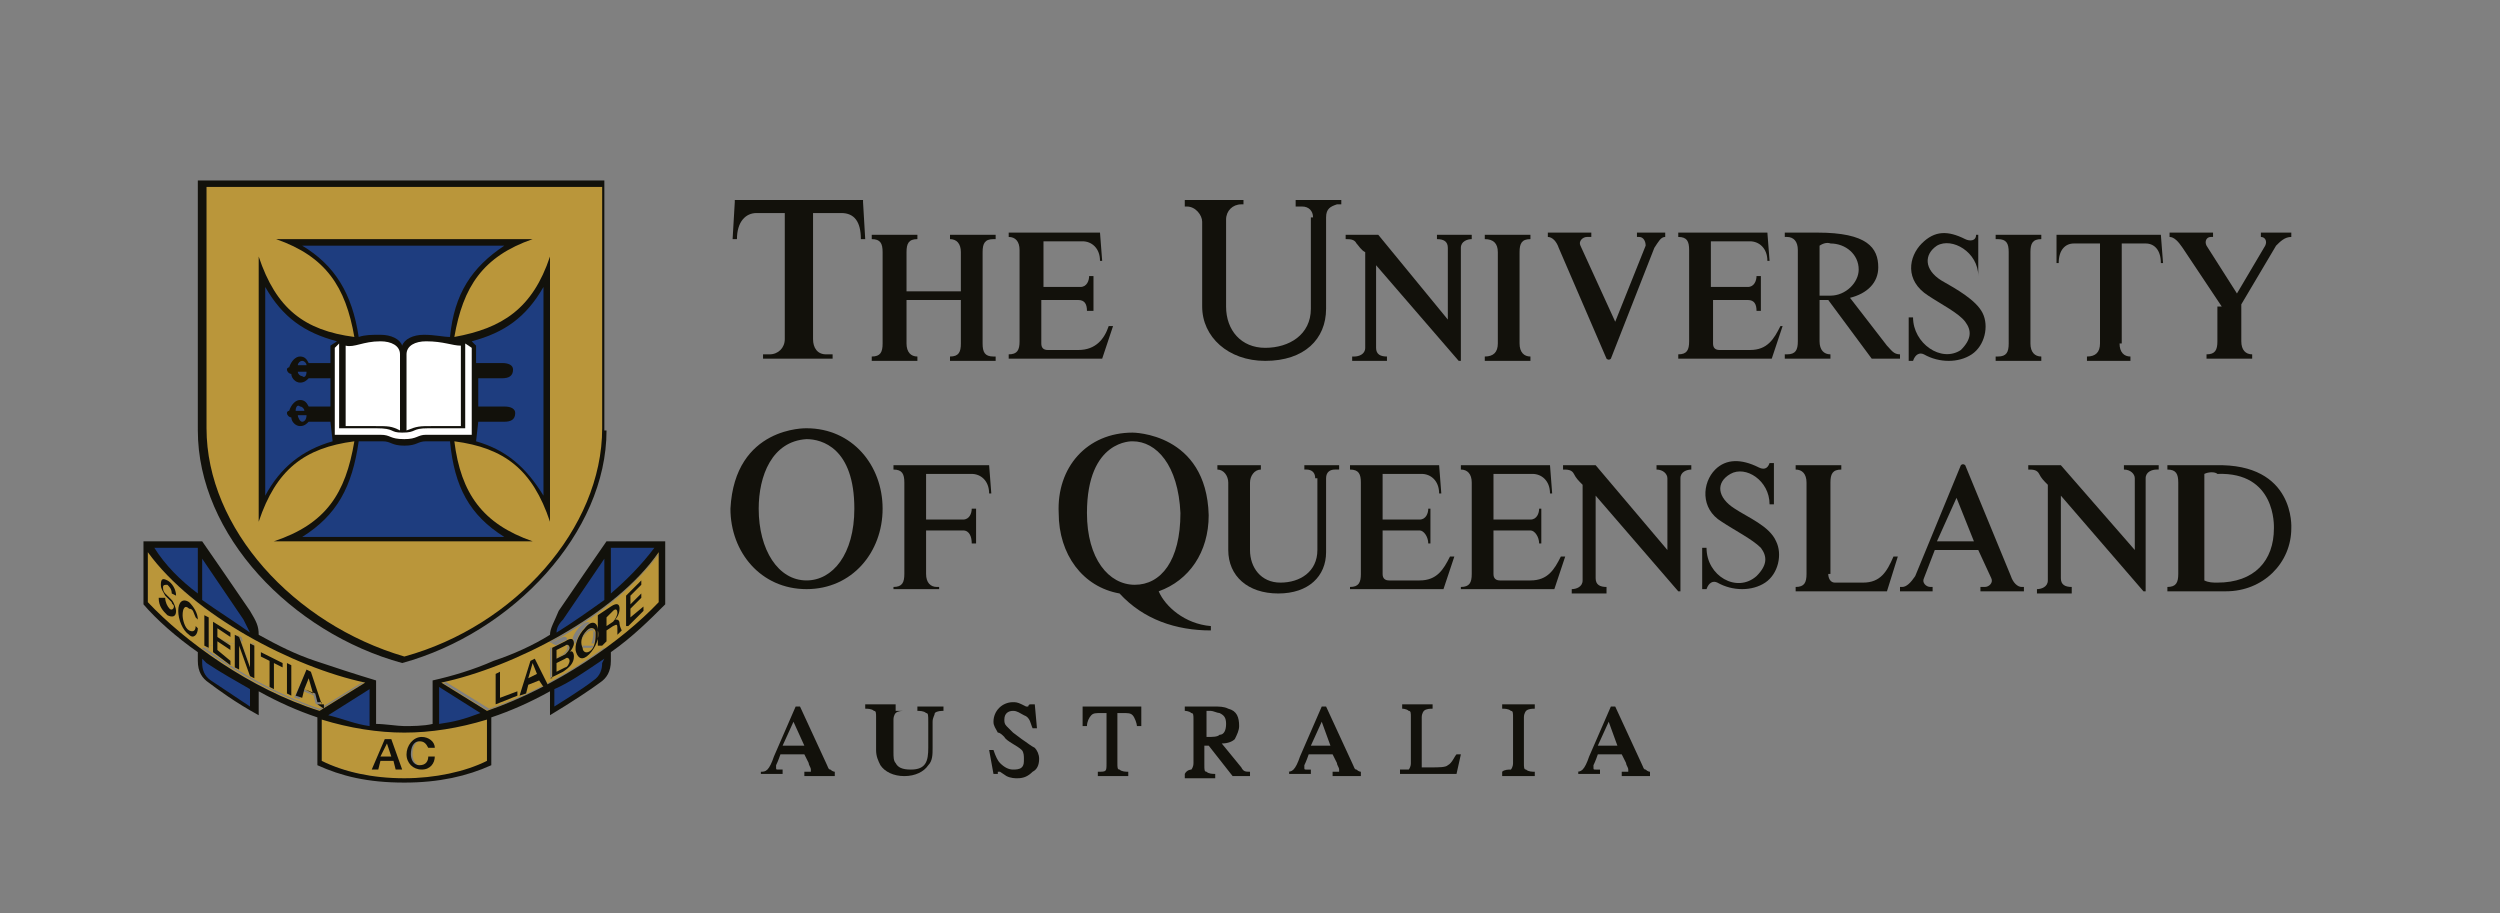 <svg xmlns="http://www.w3.org/2000/svg" xmlns:xlink="http://www.w3.org/1999/xlink" id="Layer_1" x="0px" y="0px" viewBox="0 0 115 42" style="enable-background:new 0 0 115 42;" xml:space="preserve"><rect x="0" y="0" width="115" height="42" fill="#808080" stroke="none"/><style type="text/css">			.st0{clip-path:url(#SVGID_00000018233077863571060610000014783211448237330858_);fill-rule:evenodd;clip-rule:evenodd;fill:#12110B;}	.st1{clip-path:url(#SVGID_00000018233077863571060610000014783211448237330858_);fill:#12110B;}			.st2{clip-path:url(#SVGID_00000018233077863571060610000014783211448237330858_);fill-rule:evenodd;clip-rule:evenodd;fill:#BA963A;}			.st3{clip-path:url(#SVGID_00000018233077863571060610000014783211448237330858_);fill:none;stroke:#BA963A;stroke-width:5.000000e-02;stroke-miterlimit:3.864;}	.st4{clip-path:url(#SVGID_00000018233077863571060610000014783211448237330858_);fill:#1E3D7F;}			.st5{clip-path:url(#SVGID_00000018233077863571060610000014783211448237330858_);fill:none;stroke:#1E3D7F;stroke-width:0.117;stroke-miterlimit:3.864;}			.st6{clip-path:url(#SVGID_00000018233077863571060610000014783211448237330858_);fill:none;stroke:#1E3D7F;stroke-width:7.900000e-02;stroke-miterlimit:3.864;}			.st7{clip-path:url(#SVGID_00000018233077863571060610000014783211448237330858_);fill-rule:evenodd;clip-rule:evenodd;fill:#1E3D7F;}			.st8{clip-path:url(#SVGID_00000018233077863571060610000014783211448237330858_);fill:none;stroke:#BA963A;stroke-width:7.900000e-02;stroke-miterlimit:3.864;}			.st9{clip-path:url(#SVGID_00000018233077863571060610000014783211448237330858_);fill-rule:evenodd;clip-rule:evenodd;fill:#FFFFFF;}	.st10{clip-path:url(#SVGID_00000018233077863571060610000014783211448237330858_);fill:#FFFFFF;}</style><g>	<defs>		<rect id="SVGID_1_" x="6.4" y="8" width="99" height="28.3"></rect>	</defs>	<clipPath id="SVGID_00000051373196274064632500000002256847630915454337_">		<use xlink:href="#SVGID_1_" style="overflow:visible;"></use>	</clipPath>			<path style="clip-path:url(#SVGID_00000051373196274064632500000002256847630915454337_);fill-rule:evenodd;clip-rule:evenodd;fill:#12110B;" d="  M35,35.5c0.1,0,0.2,0,0.3-0.1c0.1-0.1,0.2-0.3,0.3-0.6l1-2.3h0.2l1.2,2.6c0.1,0.2,0.1,0.3,0.2,0.3c0.1,0.1,0.2,0.1,0.2,0.1v0.2H37  v-0.2c0.1,0,0.2,0,0.3,0c0,0,0,0,0-0.1c0-0.1-0.1-0.2-0.1-0.3l-0.2-0.4h-1.1c-0.1,0.3-0.2,0.5-0.2,0.5c0,0.1,0,0.1,0,0.1  c0,0.1,0,0.1,0.1,0.1c0.1,0,0.2,0,0.2,0v0.2h-1V35.5z M36.5,33.2l-0.5,1.1H37L36.5,33.2z"></path>	<path style="clip-path:url(#SVGID_00000051373196274064632500000002256847630915454337_);fill:#12110B;" d="M41.6,32.7  c-0.1,0-0.3,0-0.4,0.1c0,0-0.1,0.1-0.1,0.3v1.5c0,0.2,0,0.4,0.1,0.5c0.1,0.2,0.3,0.3,0.7,0.3c0.7,0,0.8-0.4,0.8-1v-1.2  c0-0.3,0-0.4-0.1-0.4c-0.1-0.1-0.3-0.1-0.4-0.1v-0.2h1.2v0.2c-0.1,0-0.3,0-0.4,0.1c0,0.1-0.1,0.2-0.1,0.4v1.2c0,0.3,0,0.6-0.2,0.8  c-0.2,0.3-0.6,0.5-1.1,0.5c-0.5,0-0.9-0.2-1.1-0.5c-0.1-0.2-0.2-0.4-0.2-0.7V33c0-0.2,0-0.3-0.1-0.3c-0.1-0.1-0.3-0.1-0.4-0.1v-0.2  h1.4V32.7z"></path>	<path style="clip-path:url(#SVGID_00000051373196274064632500000002256847630915454337_);fill:#12110B;" d="M46,35.1  c0.2,0.2,0.4,0.3,0.6,0.3c0.1,0,0.3,0,0.4-0.1c0.1-0.1,0.1-0.2,0.1-0.4c0-0.1,0-0.3-0.1-0.4c-0.2-0.2-0.7-0.4-0.8-0.6  c-0.1-0.1-0.2-0.2-0.3-0.2c-0.1-0.2-0.2-0.3-0.2-0.5c0-0.5,0.4-0.9,0.9-0.9c0.1,0,0.2,0,0.4,0.1c0.2,0.1,0.2,0.1,0.2,0.1  c0.1,0,0.1,0,0.1,0c0,0,0-0.1,0.1-0.1h0.2l0.1,1.1h-0.2c-0.1-0.2-0.1-0.5-0.4-0.6c-0.2-0.1-0.3-0.2-0.5-0.2c-0.2,0-0.4,0.1-0.4,0.4  c0,0.1,0,0.2,0.1,0.3c0.1,0.1,0.2,0.2,0.3,0.3l0.4,0.3c0.3,0.2,0.4,0.3,0.6,0.4c0.1,0.1,0.2,0.3,0.2,0.5c0,0.3-0.1,0.5-0.3,0.6  c-0.2,0.2-0.4,0.3-0.7,0.3c-0.1,0-0.3,0-0.5-0.1C46,35.5,46,35.5,46,35.5c0,0-0.1,0-0.1,0c0,0,0,0.1,0,0.1h-0.2l-0.2-1.1h0.2  C45.8,34.8,45.9,35,46,35.1"></path>	<path style="clip-path:url(#SVGID_00000051373196274064632500000002256847630915454337_);fill:#12110B;" d="M52.5,32.5l0,0.9h-0.2  c0-0.1-0.1-0.4-0.2-0.5c-0.1-0.1-0.2-0.1-0.5-0.1h-0.2v2.3c0,0.2,0,0.3,0.1,0.3c0.1,0.1,0.3,0.1,0.4,0.1v0.2h-1.4v-0.2  c0.4,0,0.4,0,0.4-0.4v-2.3h-0.2c-0.3,0-0.4,0-0.5,0.1C50.1,33,50,33.2,50,33.4h-0.2l0-0.9H52.5z"></path>			<path style="clip-path:url(#SVGID_00000051373196274064632500000002256847630915454337_);fill-rule:evenodd;clip-rule:evenodd;fill:#12110B;" d="  M54.8,35.4c0,0,0.1-0.1,0.1-0.3v-2c0-0.2,0-0.3-0.1-0.3c-0.1-0.1-0.3-0.1-0.3-0.1v-0.2h1.3c0.3,0,0.5,0,0.7,0.1  c0.4,0.1,0.5,0.4,0.5,0.8c0,0.2-0.1,0.4-0.2,0.6c-0.1,0.1-0.3,0.2-0.6,0.2l0.9,1.1c0.1,0.2,0.2,0.2,0.4,0.2v0.2h-0.8l-1.1-1.4  l-0.2,0v0.9c0,0.2,0,0.3,0.1,0.3c0.1,0.1,0.3,0.1,0.4,0.1v0.2h-1.4v-0.2C54.6,35.4,54.8,35.4,54.8,35.4 M56.4,33.3  c0-0.3-0.1-0.4-0.3-0.5c-0.1,0-0.3-0.1-0.4-0.1c-0.1,0-0.2,0-0.2,0c0,0,0,0,0,0.1v1.1c0.3,0,0.5,0,0.6-0.1  C56.3,33.8,56.4,33.6,56.4,33.3"></path>			<path style="clip-path:url(#SVGID_00000051373196274064632500000002256847630915454337_);fill-rule:evenodd;clip-rule:evenodd;fill:#12110B;" d="  M59.2,35.5c0.1,0,0.2,0,0.3-0.1c0.1-0.1,0.2-0.3,0.3-0.6l1-2.3H61l1.2,2.6c0.1,0.2,0.1,0.3,0.2,0.3c0.1,0.1,0.2,0.1,0.2,0.1v0.2  h-1.3v-0.2c0.1,0,0.2,0,0.3,0c0,0,0,0,0-0.1c0-0.1-0.1-0.2-0.1-0.3l-0.2-0.4h-1.1c-0.1,0.3-0.2,0.5-0.2,0.5c0,0.1,0,0.1,0,0.1  c0,0.1,0,0.1,0.1,0.1c0.1,0,0.2,0,0.2,0v0.2h-1V35.5z M60.8,33.2l-0.5,1.1h0.9L60.8,33.2z"></path>	<path style="clip-path:url(#SVGID_00000051373196274064632500000002256847630915454337_);fill:#12110B;" d="M64.8,35.4  c0,0,0.1-0.1,0.1-0.3V33c0-0.2,0-0.3-0.1-0.3c-0.1-0.1-0.3-0.1-0.3-0.1v-0.2h1.4v0.2c-0.1,0-0.3,0-0.4,0.1c0,0-0.1,0.1-0.1,0.3v2.2  c0,0,0,0.1,0,0.1c0,0,0,0,0.1,0l0.1,0l0.2,0c0.4,0,0.7,0,0.8-0.1c0.2-0.1,0.3-0.4,0.4-0.5h0.2L67,35.6h-2.6v-0.2  C64.5,35.4,64.7,35.4,64.8,35.4"></path>	<path style="clip-path:url(#SVGID_00000051373196274064632500000002256847630915454337_);fill:#12110B;" d="M69.5,35.4  c0,0,0.1-0.1,0.1-0.3V33c0-0.2,0-0.3-0.1-0.3c-0.1-0.1-0.3-0.1-0.4-0.1v-0.2h1.5v0.2c-0.1,0-0.3,0-0.4,0.1c0,0-0.1,0.1-0.1,0.3v2.1  c0,0.2,0,0.3,0.1,0.3c0.1,0.1,0.3,0.1,0.4,0.1v0.2h-1.5v-0.2C69.2,35.4,69.4,35.4,69.5,35.4"></path>			<path style="clip-path:url(#SVGID_00000051373196274064632500000002256847630915454337_);fill-rule:evenodd;clip-rule:evenodd;fill:#12110B;" d="  M72.5,35.5c0.1,0,0.2,0,0.3-0.1c0.1-0.1,0.2-0.3,0.3-0.6l1-2.3h0.2l1.2,2.6c0.1,0.2,0.1,0.3,0.2,0.3c0.1,0.1,0.2,0.1,0.2,0.1v0.2  h-1.3v-0.2c0.1,0,0.2,0,0.3,0c0,0,0,0,0-0.1c0-0.1-0.1-0.2-0.1-0.3l-0.2-0.4h-1.1c-0.1,0.3-0.2,0.5-0.2,0.5c0,0.1,0,0.1,0,0.1  c0,0.1,0,0.1,0.1,0.1c0.1,0,0.2,0,0.2,0v0.2h-1V35.5z M74,33.2l-0.5,1.1h0.9L74,33.2z"></path>			<path style="clip-path:url(#SVGID_00000051373196274064632500000002256847630915454337_);fill-rule:evenodd;clip-rule:evenodd;fill:#12110B;" d="  M86.4,12.3c0,0.7-0.5,1.2-1.3,1.4l1.7,2.2c0.2,0.2,0.3,0.4,0.6,0.4h0v0.2h-1.3l-2-2.7h-0.4v1.9c0,0.4,0.2,0.6,0.5,0.6h0v0.2h-2.1  v-0.2h0.1c0.4,0,0.5-0.2,0.5-0.6v-4.2c0-0.4-0.2-0.6-0.5-0.6h-0.1v-0.2h1.5C85.9,10.7,86.4,11.4,86.4,12.3 M83.7,11.3v2.3h0.5  c0.7,0,1.3-0.6,1.3-1.2c0-0.7-0.6-1.2-1.3-1.2C84.2,11.2,84,11.1,83.7,11.3"></path>	<path style="clip-path:url(#SVGID_00000051373196274064632500000002256847630915454337_);fill:#12110B;" d="M38.3,16.5v-0.2h-0.3  c-0.4,0-0.6-0.3-0.6-0.7V9.8h1.3c0.6,0,0.9,0.4,0.9,1.2h0.2l-0.1-1.7c0,0,0-0.1,0-0.1h-5.9c0,0,0,0,0,0.1l-0.1,1.7h0.2  c0-0.8,0.4-1.2,0.9-1.2h1.3v5.8c0,0.4-0.3,0.7-0.7,0.7h-0.3v0.2H38.3z"></path>	<path style="clip-path:url(#SVGID_00000051373196274064632500000002256847630915454337_);fill:#12110B;" d="M60.4,10  c0-0.3-0.2-0.5-0.5-0.5h-0.3V9.2h2.1v0.2h-0.2C61.2,9.5,61,9.6,61,10v4.2c0,1.4-1,2.4-2.8,2.4c-1.7,0-2.9-1.1-2.9-2.5v-3.9  c0-0.3-0.3-0.7-0.7-0.7h-0.1V9.2h2.7v0.2h-0.1c-0.4,0-0.7,0.3-0.7,0.7v4c0,1.1,0.7,1.9,1.8,1.9c1.1,0,2.1-0.6,2.1-1.8V10z"></path>	<path style="clip-path:url(#SVGID_00000051373196274064632500000002256847630915454337_);fill:#12110B;" d="M44.2,13.8h-2.5v2  c0,0.4,0.2,0.6,0.5,0.6h0v0.2h-2.1v-0.2h0c0.4,0,0.5-0.2,0.5-0.6v-4.2c0-0.4-0.1-0.6-0.5-0.6h0v-0.2h2.1v0.2h0  c-0.4,0-0.5,0.2-0.5,0.6v1.8h2.5v-1.8c0-0.4-0.2-0.6-0.5-0.6h0v-0.2h2.1v0.2h-0.1c-0.4,0-0.5,0.2-0.5,0.6v4.2  c0,0.4,0.1,0.6,0.5,0.6h0.1v0.2h-2.1v-0.2h0c0.4,0,0.5-0.2,0.5-0.6V13.8z"></path>	<path style="clip-path:url(#SVGID_00000051373196274064632500000002256847630915454337_);fill:#12110B;" d="M47.9,13.7v2.1  c0,0.2,0.1,0.3,0.3,0.3h1.4c0.8,0,1.2-0.5,1.4-1.1h0.2l-0.5,1.5h-4.3v-0.2h0c0.4,0,0.5-0.2,0.5-0.6v-4.2c0-0.4-0.2-0.6-0.5-0.6h0  v-0.2h4.2l0.1,1.3h-0.1c0-0.6-0.4-0.9-0.8-0.9h-1.8v2.1h1.7c0.3,0,0.4-0.3,0.4-0.5v0h0.2v1.6H50v0c0-0.3-0.1-0.5-0.4-0.5H47.9z"></path>	<path style="clip-path:url(#SVGID_00000051373196274064632500000002256847630915454337_);fill:#12110B;" d="M69.9,15.8  c0,0.4,0.2,0.6,0.5,0.6h0v0.2h-2.1v-0.2h0c0.4,0,0.6-0.2,0.6-0.6v-4.2c0-0.4-0.2-0.6-0.6-0.6h0v-0.2h2.1v0.2h0  c-0.4,0-0.5,0.2-0.5,0.6V15.8z"></path>	<path style="clip-path:url(#SVGID_00000051373196274064632500000002256847630915454337_);fill:#12110B;" d="M74.1,16.5l2-5.1  c0.2-0.3,0.3-0.5,0.5-0.5v-0.2h-1.3v0.2h0.1c0.2,0,0.3,0.2,0.3,0.4l-1.4,3.5l-1.6-3.5c-0.1-0.2,0.1-0.4,0.3-0.4h0.2v-0.2h-2v0.2  c0.2,0,0.4,0.2,0.5,0.5l2.2,5.1C73.9,16.5,74,16.6,74.1,16.5"></path>	<path style="clip-path:url(#SVGID_00000051373196274064632500000002256847630915454337_);fill:#12110B;" d="M78.8,13.7v2.1  c0,0.2,0.1,0.3,0.3,0.3h1.4c0.8,0,1.1-0.5,1.4-1.1H82l-0.5,1.5h-4.3v-0.2h0c0.4,0,0.5-0.2,0.5-0.6v-4.2c0-0.4-0.1-0.6-0.5-0.6h0  v-0.2h4.1l0.1,1.3h-0.1c0-0.6-0.4-0.9-0.8-0.9h-1.8v2.1h1.7c0.3,0,0.4-0.3,0.4-0.5v0H81v1.6h-0.2v0c0-0.3-0.1-0.5-0.4-0.5H78.8z"></path>	<path style="clip-path:url(#SVGID_00000051373196274064632500000002256847630915454337_);fill:#12110B;" d="M88,14.6h-0.2v2H88  c0.1-0.3,0.3-0.4,0.5-0.3c0.7,0.4,1.6,0.4,2.2,0c0.6-0.4,0.8-1.3,0.5-1.9c-0.3-0.6-1.2-1.1-1.9-1.5c-0.8-0.5-0.8-1.2-0.2-1.6  c0.7-0.4,1.9,0.3,1.9,1.4H91v-1.9h-0.1c0,0.3-0.3,0.3-0.5,0.2c-0.8-0.4-1.4-0.4-2,0.2c-0.6,0.6-0.8,1.7,0.3,2.4  c0.6,0.4,1.4,0.8,1.7,1.2c0.3,0.4,0.3,0.8-0.2,1.3C89.3,16.7,88,15.8,88,14.6"></path>	<path style="clip-path:url(#SVGID_00000051373196274064632500000002256847630915454337_);fill:#12110B;" d="M63.4,10.8h-1.5v0.2  c0.2,0,0.4,0,0.5,0.2c0.1,0.1,0.2,0.3,0.4,0.4v4.4c0,0.3-0.3,0.4-0.5,0.4h-0.1v0.2h1.6v-0.2h0c-0.3,0-0.5-0.1-0.5-0.4v-3.8l3.8,4.4  h0.1v-5.2c0-0.3,0.3-0.4,0.5-0.4h0v-0.2h-1.6v0.2h0c0.3,0,0.5,0.1,0.5,0.4v3.3L63.4,10.8z"></path>	<path style="clip-path:url(#SVGID_00000051373196274064632500000002256847630915454337_);fill:#12110B;" d="M93.4,15.8  c0,0.4,0.2,0.6,0.5,0.6h0v0.2h-2.1v-0.2h0.1c0.4,0,0.5-0.2,0.5-0.6v-4.2c0-0.4-0.1-0.6-0.5-0.6h-0.1v-0.2h2.1v0.2h0  c-0.4,0-0.5,0.2-0.5,0.6V15.8z"></path>	<path style="clip-path:url(#SVGID_00000051373196274064632500000002256847630915454337_);fill:#12110B;" d="M102.2,14.1l-1.8-2.7  c-0.2-0.3-0.4-0.5-0.6-0.5v-0.2h2v0.2h-0.1c-0.2,0-0.3,0.2-0.2,0.4l1.4,2.2l1.3-2.2c0.1-0.2,0-0.4-0.2-0.4H104v-0.2h1.4v0.2  c-0.3,0-0.5,0.2-0.7,0.4l-1.6,2.7v1.7c0,0.4,0.2,0.6,0.5,0.6h0v0.2h-2.1v-0.2h0c0.4,0,0.5-0.2,0.5-0.6V14.1z"></path>	<path style="clip-path:url(#SVGID_00000051373196274064632500000002256847630915454337_);fill:#12110B;" d="M97.5,15.8  c0,0.4,0.2,0.6,0.5,0.6h0v0.2H96v-0.2h0c0.4,0,0.6-0.2,0.6-0.6v-4.6h-1.2c-0.4,0-0.7,0.3-0.7,0.9h-0.1l0-1.3c0,0,0,0,0,0h4.8  c0,0,0,0,0,0l0.1,1.3h-0.1c0-0.6-0.3-0.9-0.7-0.9h-1.1V15.8z"></path>	<path style="clip-path:url(#SVGID_00000051373196274064632500000002256847630915454337_);fill:#12110B;" d="M42.6,26.4  c0,0.4,0.2,0.6,0.5,0.6h0.1v0.1h-2.1V27h0c0.4,0,0.5-0.2,0.5-0.6v-4.2c0-0.4-0.1-0.6-0.5-0.6h0v-0.2h4.4l0.1,1.3h-0.1  c0-0.6-0.4-0.9-0.8-0.9h-2.1v2.1h1.7c0.3,0,0.4-0.3,0.4-0.5v0h0.2v1.6h-0.2v0c0-0.3-0.1-0.6-0.4-0.6h-1.7V26.4z"></path>	<path style="clip-path:url(#SVGID_00000051373196274064632500000002256847630915454337_);fill:#12110B;" d="M63.6,24.3v2.1  c0,0.2,0.1,0.3,0.3,0.3h1.4c0.8,0,1.1-0.5,1.4-1.1h0.2l-0.5,1.5h-4.3V27h0c0.4,0,0.5-0.2,0.5-0.6v-4.2c0-0.4-0.1-0.6-0.5-0.6h0  v-0.2h4.1l0.1,1.3h-0.1c0-0.6-0.4-0.9-0.8-0.9h-1.8v2.1h1.7c0.3,0,0.4-0.3,0.4-0.5v0h0.1v1.6h-0.1v0c0-0.3-0.2-0.6-0.4-0.6H63.6z"></path>	<path style="clip-path:url(#SVGID_00000051373196274064632500000002256847630915454337_);fill:#12110B;" d="M60.5,22  c0-0.3-0.2-0.4-0.4-0.4H60v-0.2h1.6v0.2h-0.2c-0.2,0-0.4,0.1-0.4,0.4v3.4c0,1.1-0.8,1.9-2.2,1.9c-1.4,0-2.3-0.8-2.3-2v-3.1  c0-0.3-0.2-0.6-0.5-0.6h0v-0.2h2v0.2h0c-0.3,0-0.5,0.3-0.5,0.6v3.1c0,0.8,0.5,1.5,1.4,1.5c0.9,0,1.7-0.5,1.7-1.5V22z"></path>	<path style="clip-path:url(#SVGID_00000051373196274064632500000002256847630915454337_);fill:#12110B;" d="M68.7,24.3v2.1  c0,0.2,0.1,0.3,0.3,0.3h1.4c0.8,0,1.1-0.5,1.4-1.1h0.2l-0.5,1.5h-4.3V27h0c0.4,0,0.5-0.2,0.5-0.6v-4.2c0-0.4-0.2-0.6-0.5-0.6h0  v-0.2h4.1l0.1,1.3h-0.1c0-0.6-0.4-0.9-0.8-0.9h-1.8v2.1h1.7c0.3,0,0.4-0.3,0.4-0.5v0h0.1v1.6h-0.1v0c0-0.3-0.2-0.6-0.4-0.6H68.7z"></path>	<path style="clip-path:url(#SVGID_00000051373196274064632500000002256847630915454337_);fill:#12110B;" d="M84.1,26.4  c0,0.2,0.1,0.4,0.3,0.4h1.3c0.8,0,1.1-0.5,1.4-1.2h0.2l-0.5,1.6h-4.2V27h0c0.4,0,0.5-0.2,0.5-0.6v-4.2c0-0.4-0.2-0.6-0.5-0.6h0  v-0.2h2.1v0.2h0c-0.4,0-0.5,0.2-0.5,0.6V26.4z"></path>	<path style="clip-path:url(#SVGID_00000051373196274064632500000002256847630915454337_);fill:#12110B;" d="M78.5,25.2h-0.2v1.9  h0.2c0.1-0.3,0.3-0.4,0.5-0.3c0.7,0.4,1.6,0.4,2.2,0c0.6-0.4,0.8-1.3,0.5-1.9c-0.3-0.7-1.3-1.1-1.9-1.5c-0.8-0.5-0.9-1.2-0.2-1.6  c0.7-0.4,1.8,0.3,1.8,1.4h0.2v-1.9h-0.2c-0.1,0.3-0.3,0.3-0.5,0.2c-0.8-0.4-1.5-0.4-2,0.1c-0.6,0.6-0.7,1.8,0.3,2.4  c0.6,0.4,1.4,0.8,1.8,1.2c0.3,0.4,0.3,0.8-0.2,1.3C79.9,27.3,78.5,26.5,78.5,25.2"></path>	<path style="clip-path:url(#SVGID_00000051373196274064632500000002256847630915454337_);fill:#12110B;" d="M73.4,21.4h-1.5v0.2  c0.2,0,0.4,0,0.5,0.2c0.1,0.2,0.2,0.3,0.4,0.5v4.4c0,0.3-0.3,0.4-0.5,0.4h0v0.2h1.6V27h0c-0.3,0-0.5-0.1-0.5-0.4v-3.8l3.8,4.4h0.1  V22c0-0.3,0.3-0.4,0.5-0.4h0v-0.2h-1.6v0.2h0c0.3,0,0.5,0.2,0.5,0.4v3.3L73.4,21.4z"></path>	<path style="clip-path:url(#SVGID_00000051373196274064632500000002256847630915454337_);fill:#12110B;" d="M94.8,21.4h-1.5v0.2  c0.2,0,0.4,0,0.5,0.2c0.1,0.2,0.2,0.3,0.4,0.5v4.4c0,0.3-0.3,0.4-0.5,0.4h0v0.2h1.6V27h0c-0.3,0-0.5-0.1-0.5-0.4v-3.8l3.8,4.4h0.1  V22c0-0.3,0.3-0.4,0.5-0.4h0.1v-0.2h-1.6v0.2c0.3,0,0.5,0.2,0.5,0.4v3.3L94.8,21.4z"></path>			<path style="clip-path:url(#SVGID_00000051373196274064632500000002256847630915454337_);fill-rule:evenodd;clip-rule:evenodd;fill:#12110B;" d="  M89.1,24.9h1.7L90,22.9L89.1,24.9z M92.5,26.5c0.1,0.3,0.3,0.5,0.5,0.5h0.1v0.2h-2V27h0.2c0.2,0,0.4-0.2,0.3-0.4L91,25.3h-2  l-0.5,1.3c-0.1,0.2,0.1,0.4,0.3,0.4h0.1v0.2h-1.5V27h0.1c0.2,0,0.4-0.2,0.6-0.5l2.1-5.1c0.1-0.1,0.2,0,0.2,0L92.5,26.5z"></path>			<path style="clip-path:url(#SVGID_00000051373196274064632500000002256847630915454337_);fill-rule:evenodd;clip-rule:evenodd;fill:#12110B;" d="  M101.4,21.8v4.9c0.2,0.1,0.4,0.1,0.6,0.1c1.7,0,2.6-1,2.6-2.5c0-0.1,0.1-2.6-2.6-2.5C101.9,21.7,101.6,21.7,101.4,21.8 M105.4,24.3  c0,1.6-1.3,2.9-3,2.9h-2.7V27h0c0.4,0,0.5-0.2,0.5-0.6v-4.2c0-0.4-0.1-0.6-0.5-0.6h0v-0.2h2.2C105.6,21.3,105.4,24.3,105.4,24.3"></path>			<path style="clip-path:url(#SVGID_00000051373196274064632500000002256847630915454337_);fill-rule:evenodd;clip-rule:evenodd;fill:#12110B;" d="  M34.9,23.4c0,1.9,0.9,3.3,2.2,3.3c1.2,0,2.2-1.2,2.2-3.3c0-2.8-1.5-3.2-2.2-3.2C35.5,20.3,34.9,21.9,34.9,23.4 M37.1,19.7  c2.1,0,3.5,1.7,3.5,3.7c0,2-1.4,3.7-3.5,3.7c-2.1,0-3.5-1.7-3.5-3.7C33.8,19.6,37.1,19.7,37.1,19.7"></path>			<path style="clip-path:url(#SVGID_00000051373196274064632500000002256847630915454337_);fill-rule:evenodd;clip-rule:evenodd;fill:#12110B;" d="  M52.1,20.3c0,0-2.1-0.1-2.1,3.3c0,2.1,1,3.3,2.2,3.3c1.2,0,2.1-1.1,2.1-3.3C54.2,21.4,53.2,20.3,52.1,20.3 M52.1,19.9  c0,0,3.4,0,3.5,3.8c0,1.7-0.9,3-2.3,3.5c0.3,0.7,1.2,1.5,2.4,1.6v0.2c-1.6,0-3.1-0.5-4.2-1.7c-1.7-0.3-2.8-1.8-2.8-3.7  C48.6,21.5,50,19.9,52.1,19.9"></path>			<path style="clip-path:url(#SVGID_00000051373196274064632500000002256847630915454337_);fill-rule:evenodd;clip-rule:evenodd;fill:#BA963A;" d="  M17.8,34.2l0.2,0.6l-0.5,0L17.8,34.2z M14.8,33.1c1.3,0.4,2.6,0.6,3.8,0.6c1.2,0,2.5-0.2,3.8-0.6V35c-1,0.5-2.3,0.8-3.8,0.8  c-1.4,0-2.7-0.3-3.8-0.8V33.1z M20,34.4c0-0.3-0.3-0.5-0.6-0.5c-0.4,0-0.7,0.4-0.7,0.8c0,0.4,0.3,0.7,0.7,0.7  c0.4,0,0.6-0.3,0.6-0.6l-0.2,0c0,0.2-0.1,0.4-0.4,0.4c-0.3,0-0.4-0.3-0.4-0.5c0-0.3,0.1-0.6,0.4-0.6c0.2,0,0.3,0.1,0.4,0.3L20,34.4  z M17.1,35.4l0.3,0l0.1-0.4l0.6,0l0.1,0.4l0.3,0L18,34l-0.3,0L17.1,35.4z M14.2,31.2l0.2,0.7L14,31.7L14.2,31.2z M13.2,31.9  l0.2,0.1v-1.4l-0.2-0.1V31.9z M12,30.2l0.4,0.2v1.2l0.2,0.1v-1.2l0.4,0.2v-0.2l-1-0.5V30.2z M13.5,32.1l0.3,0.1l0.1-0.4l0.5,0.2  l0.1,0.4l0.3,0.1l-0.5-1.6l-0.2-0.1L13.5,32.1z M24.5,30.5l0.2,0.5l-0.4,0.2L24.5,30.5z M25.6,30.5l0.4-0.2c0.1-0.1,0.2,0,0.2,0.1  c0,0.1-0.1,0.3-0.2,0.3l-0.4,0.2V30.5z M22.8,32.4l1-0.4v-0.2L23,32.1v-1.2L22.8,31V32.4z M23.9,32l0.3-0.1l0.1-0.4l0.5-0.2  l0.2,0.3l0.2-0.1l-0.6-1.2l-0.2,0.1L23.9,32z M27.3,29.7c0,0.1-0.1,0.2-0.2,0.3c-0.2,0.2-0.4,0.1-0.4-0.1c0,0,0-0.1,0-0.1H27.3z   M26.1,29.7c0,0,0,0.1,0,0.1c0,0.1-0.1,0.2-0.2,0.3l-0.4,0.2v-0.4l0.4-0.2c0,0,0,0,0,0L26.1,29.7z M25.6,29.7l-0.3,0.1v1.4l0.6-0.3  c0.3-0.2,0.5-0.4,0.5-0.7c0-0.2-0.1-0.3-0.2-0.2c0.1-0.1,0.2-0.2,0.2-0.4l0.2,0c0,0.1,0,0.2,0,0.3c0.1,0.3,0.3,0.4,0.6,0.1  c0.1-0.1,0.2-0.3,0.3-0.5l0.3,0v0l0,0h0.4c-1.6,1.2-3.6,2.4-5.7,3.1l-2.1-1.3c1.4-0.3,3.1-0.9,4.8-1.8L25.6,29.7z M9.4,29.7  L9.4,29.7l0.2,0.2v-0.2h0.2V30l0.8,0.6v-0.2L10,29.9v-0.3h0.2l0.3,0.2v-0.2l0,0h0.3v1l0.2,0.1v-1.1l0.5,1.4l0.2,0.1v-1.5l-0.2-0.1  v1.1l-0.4-1.1H12c1.6,0.9,3.3,1.5,4.8,1.8l-2.1,1.3c-2.1-0.7-4.1-1.9-5.7-3.1H9.4z"></path>			<path style="clip-path:url(#SVGID_00000051373196274064632500000002256847630915454337_);fill-rule:evenodd;clip-rule:evenodd;fill:#BA963A;" d="  M9.1,28.5c0-0.3-0.2-0.6-0.4-0.8c-0.3-0.2-0.5,0-0.5,0.4c0,0.4,0.2,0.9,0.5,1.1c0.2,0.2,0.4,0,0.4-0.3L9,28.8C9,29,8.9,29.1,8.7,29  c-0.2-0.1-0.3-0.5-0.3-0.7c0-0.3,0.1-0.5,0.3-0.3C8.9,28,8.9,28.2,9,28.4L9.1,28.5z M7.3,27.5c0,0.4,0.2,0.6,0.4,0.8  c0.2,0.1,0.4,0.1,0.4-0.2c0-0.1-0.1-0.4-0.2-0.5c-0.1-0.1-0.3-0.3-0.3-0.3c-0.1-0.1-0.1-0.2-0.1-0.3c0-0.1,0.1-0.1,0.2-0.1  c0.1,0.1,0.2,0.2,0.2,0.4l0.2,0.1c0-0.3-0.2-0.6-0.4-0.7c-0.2-0.1-0.3-0.1-0.3,0.2c0,0.2,0.1,0.3,0.2,0.5l0.3,0.3  c0,0.1,0.1,0.1,0.1,0.2c0,0.1-0.1,0.2-0.2,0.1c-0.1-0.1-0.2-0.3-0.2-0.5L7.3,27.5z M27.9,28.4l0.3-0.3c0.1-0.1,0.2-0.1,0.2,0.1  c0,0.1-0.1,0.3-0.2,0.4l-0.3,0.2V28.4z M28.9,28.8l0.7-0.7v-0.2L29,28.4V28l0.5-0.5v-0.2L29,27.8v-0.4l0.5-0.5v-0.2l-0.7,0.7V28.8z   M26.7,29.7c0-0.2,0.1-0.4,0.3-0.6c0.2-0.2,0.4-0.1,0.4,0.1c0,0.1,0,0.3,0,0.5L26.7,29.7z M26,29.7c0.1,0,0.1,0,0.1,0L26,29.7z   M25.1,29.7c2.1-1.1,4-2.6,5.2-4.2v2.3c-0.6,0.6-1.3,1.3-2.2,2h-0.4l0.2-0.1V29l0.3-0.2c0.2-0.1,0.2-0.1,0.2,0.2c0,0.1,0,0.1,0,0.2  l0.2-0.2c0,0-0.1-0.2-0.1-0.3c0-0.2-0.1-0.2-0.2-0.2c0,0,0.2-0.2,0.2-0.5c0-0.2-0.1-0.3-0.4-0.1l-0.6,0.4v1.3h-0.3  c0.1-0.2,0.1-0.5,0.1-0.7c-0.1-0.3-0.3-0.4-0.6-0.1c-0.2,0.2-0.4,0.5-0.4,0.8l-0.2,0c0,0,0,0,0-0.1c0-0.2-0.1-0.3-0.4-0.1l-0.4,0.2  H25.1z M10,29.7v-0.2l0.2,0.2H10z M9,29.7c-0.9-0.7-1.6-1.3-2.2-2v-1.1v-1.2c1.1,1.6,3.1,3.1,5.2,4.2l-0.8,0l-0.1-0.3l-0.2-0.1v0.4  h-0.3L10,29.3v-0.4l0.6,0.4v-0.2l-0.8-0.5v1.1H9.6v-1.2l-0.2-0.1v1.4H9z"></path>			<path style="clip-path:url(#SVGID_00000051373196274064632500000002256847630915454337_);fill:none;stroke:#BA963A;stroke-width:5.000000e-02;stroke-miterlimit:3.864;" d="  M17.8,34.2l0.2,0.6l-0.5,0L17.8,34.2z M14.8,33.1c1.3,0.4,2.6,0.6,3.8,0.6c1.2,0,2.5-0.2,3.8-0.6V35c-1,0.5-2.3,0.8-3.8,0.8  c-1.4,0-2.7-0.3-3.8-0.8V33.1z M20,34.4c0-0.3-0.3-0.5-0.6-0.5c-0.4,0-0.7,0.4-0.7,0.8c0,0.4,0.3,0.7,0.7,0.7  c0.4,0,0.6-0.3,0.6-0.6l-0.2,0c0,0.2-0.1,0.4-0.4,0.4c-0.3,0-0.4-0.3-0.4-0.5c0-0.3,0.1-0.6,0.4-0.6c0.2,0,0.3,0.1,0.4,0.3L20,34.4  z M17.1,35.4l0.3,0l0.1-0.4l0.6,0l0.1,0.4l0.3,0L18,34l-0.3,0L17.1,35.4z M14.2,31.2l0.2,0.7L14,31.7L14.2,31.2z M6.8,26.6v-1.2  c2.1,2.9,6.7,5.3,10,6l-2.1,1.3c-3.2-1.1-6.2-3.2-7.9-5V26.6z M13.2,31.9l0.2,0.1v-1.4l-0.2-0.1V31.9z M12,30.2l0.4,0.2v1.2  l0.2,0.1v-1.2l0.4,0.2v-0.2l-1-0.5V30.2z M10.8,30.7l0.2,0.1v-1.1l0.5,1.4l0.2,0.1v-1.5l-0.2-0.1v1.1l-0.5-1.4l-0.2-0.1V30.7z   M9.8,30l0.8,0.6v-0.2L10,29.9v-0.4l0.6,0.4v-0.2L10,29.3v-0.4l0.6,0.4v-0.2l-0.8-0.5V30z M9.4,29.7l0.2,0.1v-1.4l-0.2-0.1V29.7z   M9.1,28.5c0-0.3-0.2-0.6-0.4-0.8c-0.3-0.2-0.5,0-0.5,0.4c0,0.4,0.2,0.9,0.5,1.1c0.3,0.2,0.4,0,0.4-0.3L9,28.8  C9,29,8.9,29.1,8.7,29c-0.2-0.1-0.3-0.5-0.3-0.7c0-0.3,0.1-0.5,0.3-0.3C8.9,28,8.9,28.2,9,28.4L9.1,28.5z M7.3,27.5  c0,0.4,0.2,0.6,0.4,0.8c0.2,0.1,0.4,0.1,0.4-0.2c0-0.1-0.1-0.4-0.2-0.5c0-0.1-0.3-0.3-0.3-0.3c-0.1-0.1-0.1-0.2-0.1-0.3  c0-0.1,0.1-0.1,0.2-0.1c0.1,0.1,0.2,0.2,0.2,0.4l0.2,0.1c0-0.3-0.2-0.6-0.4-0.7c-0.2-0.1-0.3-0.1-0.3,0.2c0,0.2,0.1,0.3,0.2,0.5  l0.3,0.3c0,0.1,0.1,0.1,0.1,0.2c0,0.1-0.1,0.2-0.2,0.1c-0.1-0.1-0.2-0.3-0.2-0.5L7.3,27.5z M13.5,32.1l0.3,0.1l0.1-0.4l0.5,0.2  l0.1,0.4l0.3,0.1l-0.5-1.6l-0.2-0.1L13.5,32.1z M27.9,28.4l0.3-0.3c0.1-0.1,0.2-0.1,0.2,0.1c0,0.1-0.1,0.3-0.2,0.4l-0.3,0.2V28.4z   M27,29c0.2-0.2,0.4-0.1,0.4,0.1c0,0.2,0,0.6-0.2,0.8c-0.2,0.2-0.4,0.1-0.4-0.1C26.7,29.6,26.7,29.3,27,29z M24.5,30.5l0.2,0.5  l-0.4,0.2L24.5,30.5z M25.6,30.5l0.4-0.2c0.1-0.1,0.2,0,0.2,0.1c0,0.1-0.1,0.3-0.2,0.3l-0.4,0.2V30.5z M25.6,29.9l0.4-0.2  c0.1-0.1,0.2,0,0.2,0.1c0,0.1-0.1,0.2-0.2,0.3l-0.4,0.2V29.9z M30.3,27.7c-1.7,1.8-4.7,4-7.9,5l-2.1-1.3c3.3-0.7,7.9-3.1,10-6V27.7  z M28.9,28.8l0.7-0.7v-0.2L29,28.4V28l0.5-0.5v-0.2L29,27.8v-0.4l0.5-0.5v-0.2l-0.7,0.7V28.8z M22.8,32.4l1-0.4v-0.2L23,32.1v-1.2  L22.8,31V32.4z M27.7,29.7l0.2-0.2V29l0.3-0.2c0.2-0.1,0.2-0.1,0.2,0.2c0,0.1,0,0.1,0,0.2l0.2-0.2c0,0-0.1-0.2-0.1-0.3  c0-0.2-0.1-0.2-0.2-0.2c0,0,0.2-0.2,0.2-0.5c0-0.2-0.1-0.3-0.4-0.1l-0.6,0.4V29.7z M26.9,28.9c-0.3,0.3-0.5,0.8-0.4,1.1  c0.1,0.3,0.3,0.4,0.6,0.1c0.3-0.3,0.5-0.8,0.4-1.1C27.5,28.6,27.2,28.5,26.9,28.9z M23.9,32l0.3-0.1l0.1-0.4l0.5-0.2l0.2,0.3  l0.2-0.1l-0.6-1.2l-0.2,0.1L23.9,32z M25.3,31.2l0.6-0.3c0.3-0.2,0.5-0.4,0.5-0.7c0-0.2-0.1-0.3-0.2-0.2c0.1-0.1,0.2-0.3,0.2-0.4  c0-0.2-0.1-0.3-0.4-0.1l-0.6,0.3V31.2z"></path>	<path style="clip-path:url(#SVGID_00000051373196274064632500000002256847630915454337_);fill:#1E3D7F;" d="M27.8,27.6v-1.9  l-1.9,2.8c-0.2,0.2-0.3,0.4-0.3,0.6C26.4,28.6,27.1,28.1,27.8,27.6"></path>			<path style="clip-path:url(#SVGID_00000051373196274064632500000002256847630915454337_);fill:none;stroke:#1E3D7F;stroke-width:0.117;stroke-miterlimit:3.864;" d="  M27.8,27.6v-1.9l-1.9,2.8c-0.2,0.2-0.3,0.4-0.3,0.6C26.4,28.6,27.1,28.1,27.8,27.6z"></path>	<path style="clip-path:url(#SVGID_00000051373196274064632500000002256847630915454337_);fill:#1E3D7F;" d="M20.2,33.3  c0.7-0.1,1.1-0.2,1.9-0.5l-1.9-1.2V33.3z"></path>			<path style="clip-path:url(#SVGID_00000051373196274064632500000002256847630915454337_);fill:none;stroke:#1E3D7F;stroke-width:0.117;stroke-miterlimit:3.864;" d="  M20.2,33.3c0.7-0.1,1.1-0.2,1.9-0.5l-1.9-1.2V33.3z"></path>	<path style="clip-path:url(#SVGID_00000051373196274064632500000002256847630915454337_);fill:#1E3D7F;" d="M17,31.7l-1.9,1.2  c0.8,0.2,1.2,0.4,1.9,0.5V31.7z"></path>			<path style="clip-path:url(#SVGID_00000051373196274064632500000002256847630915454337_);fill:none;stroke:#1E3D7F;stroke-width:0.117;stroke-miterlimit:3.864;" d="  M17,31.7l-1.9,1.2c0.8,0.2,1.2,0.4,1.9,0.5V31.7z"></path>	<path style="clip-path:url(#SVGID_00000051373196274064632500000002256847630915454337_);fill:#1E3D7F;" d="M27.8,30.3l-0.3,0.2  c-0.6,0.4-1.3,0.9-2,1.2v0.8c0,0,1.3-0.8,1.8-1.2c0.3-0.2,0.4-0.5,0.4-0.8L27.8,30.3z"></path>			<path style="clip-path:url(#SVGID_00000051373196274064632500000002256847630915454337_);fill:none;stroke:#1E3D7F;stroke-width:0.117;stroke-miterlimit:3.864;" d="  M27.8,30.3l-0.3,0.2c-0.6,0.4-1.3,0.9-2,1.2v0.8c0,0,1.3-0.8,1.8-1.2c0.3-0.2,0.4-0.5,0.4-0.8L27.8,30.3z"></path>	<path style="clip-path:url(#SVGID_00000051373196274064632500000002256847630915454337_);fill:#1E3D7F;" d="M9.1,27.3l0-2.1l-2,0  C7.6,26,8.3,26.7,9.1,27.3"></path>			<path style="clip-path:url(#SVGID_00000051373196274064632500000002256847630915454337_);fill:none;stroke:#1E3D7F;stroke-width:0.117;stroke-miterlimit:3.864;" d="  M9.1,27.3l0-2.1l-2,0C7.6,26,8.3,26.7,9.1,27.3z"></path>	<path style="clip-path:url(#SVGID_00000051373196274064632500000002256847630915454337_);fill:#1E3D7F;" d="M11.5,29.1  c-0.1-0.2-0.2-0.4-0.3-0.6l-1.9-2.8v1.9C10,28.1,10.8,28.6,11.5,29.1"></path>			<path style="clip-path:url(#SVGID_00000051373196274064632500000002256847630915454337_);fill:none;stroke:#1E3D7F;stroke-width:0.117;stroke-miterlimit:3.864;" d="  M11.5,29.1c-0.1-0.2-0.2-0.4-0.3-0.6l-1.9-2.8v1.9C10,28.1,10.8,28.6,11.5,29.1z"></path>	<path style="clip-path:url(#SVGID_00000051373196274064632500000002256847630915454337_);fill:#1E3D7F;" d="M9.3,30.3l0,0.2  c0,0.3,0.1,0.6,0.4,0.8c0.6,0.4,1.8,1.2,1.8,1.2v-0.8c-0.7-0.4-1.4-0.8-2-1.2L9.3,30.3z"></path>			<path style="clip-path:url(#SVGID_00000051373196274064632500000002256847630915454337_);fill:none;stroke:#1E3D7F;stroke-width:0.117;stroke-miterlimit:3.864;" d="  M9.3,30.3l0,0.2c0,0.3,0.1,0.6,0.4,0.8c0.6,0.4,1.8,1.2,1.8,1.2v-0.8c-0.7-0.4-1.4-0.8-2-1.2L9.3,30.3z"></path>	<path style="clip-path:url(#SVGID_00000051373196274064632500000002256847630915454337_);fill:#1E3D7F;" d="M28.1,25.2v2.1  c0.7-0.6,1.4-1.3,2-2.1L28.1,25.2z"></path>			<path style="clip-path:url(#SVGID_00000051373196274064632500000002256847630915454337_);fill:none;stroke:#1E3D7F;stroke-width:0.117;stroke-miterlimit:3.864;" d="  M28.1,25.2v2.1c0.7-0.6,1.4-1.3,2-2.1L28.1,25.2z"></path>	<path style="clip-path:url(#SVGID_00000051373196274064632500000002256847630915454337_);fill:#1E3D7F;" d="M20.7,15.5  c0.2-2,1-3.2,2.5-4.2h-9.3c1.5,0.9,2.3,2.2,2.6,4.2c0.3-0.1,0.6-0.1,1-0.1c0.5,0,0.9,0.2,1,0.5c0.1-0.3,0.5-0.5,1-0.5  C20,15.4,20.4,15.5,20.7,15.5"></path>			<path style="clip-path:url(#SVGID_00000051373196274064632500000002256847630915454337_);fill:none;stroke:#1E3D7F;stroke-width:7.900000e-02;stroke-miterlimit:3.864;" d="  M20.7,15.5c0.2-2,1-3.2,2.5-4.2h-9.3c1.5,0.9,2.3,2.2,2.6,4.2c0.3-0.1,0.6-0.1,1-0.1c0.5,0,0.9,0.2,1,0.5c0.1-0.3,0.5-0.5,1-0.5  C20,15.4,20.4,15.5,20.7,15.5z"></path>	<path style="clip-path:url(#SVGID_00000051373196274064632500000002256847630915454337_);fill:#1E3D7F;" d="M21.9,20.3  c1.4,0.4,2.3,1.2,3.1,2.5v-9.6c-0.8,1.4-1.8,2.1-3.3,2.5l0.2,0.2v0.8l1.2,0c0.3,0,0.5,0.1,0.5,0.3c0,0.3-0.2,0.4-0.5,0.4H22v1.3  h1.2c0.3,0,0.5,0.1,0.5,0.3c0,0.3-0.2,0.4-0.5,0.4H22L21.9,20.3L21.9,20.3z"></path>			<path style="clip-path:url(#SVGID_00000051373196274064632500000002256847630915454337_);fill:none;stroke:#1E3D7F;stroke-width:7.900000e-02;stroke-miterlimit:3.864;" d="  M21.9,20.3c1.4,0.4,2.3,1.2,3.1,2.5v-9.6c-0.8,1.4-1.8,2.1-3.3,2.5l0.2,0.2v0.8l1.2,0c0.3,0,0.5,0.1,0.5,0.3c0,0.3-0.2,0.4-0.5,0.4  H22v1.3h1.2c0.3,0,0.5,0.1,0.5,0.3c0,0.3-0.2,0.4-0.5,0.4H22L21.9,20.3L21.9,20.3z"></path>	<path style="clip-path:url(#SVGID_00000051373196274064632500000002256847630915454337_);fill:#1E3D7F;" d="M16.7,20.3l-0.2,0  c-0.3,2.1-1,3.4-2.6,4.4h9.3c-1.6-1-2.3-2.3-2.5-4.4l-0.2,0h-0.9c-0.4,0-0.4,0.2-1,0.2c-0.6,0-0.6-0.2-1-0.2H16.7z"></path>			<path style="clip-path:url(#SVGID_00000051373196274064632500000002256847630915454337_);fill:none;stroke:#1E3D7F;stroke-width:7.900000e-02;stroke-miterlimit:3.864;" d="  M16.7,20.3l-0.2,0c-0.3,2.1-1,3.4-2.6,4.4h9.3c-1.6-1-2.3-2.3-2.5-4.4l-0.2,0h-0.9c-0.4,0-0.4,0.2-1,0.2c-0.6,0-0.6-0.2-1-0.2H16.7  z"></path>			<path style="clip-path:url(#SVGID_00000051373196274064632500000002256847630915454337_);fill-rule:evenodd;clip-rule:evenodd;fill:#1E3D7F;" d="  M13.6,18.9h0.4c0-0.1-0.1-0.2-0.2-0.2C13.7,18.6,13.6,18.7,13.6,18.9 M14.1,17.1l-0.4,0c0,0.1,0.1,0.2,0.2,0.2  C14,17.4,14.1,17.3,14.1,17.1 M14.1,16.8c0-0.1-0.1-0.2-0.2-0.2c-0.1,0-0.2,0.1-0.2,0.2H14.1z M15.2,19.4h-1  c-0.1,0.1-0.2,0.2-0.4,0.2c-0.2,0-0.4-0.2-0.4-0.4c-0.1,0-0.2-0.1-0.2-0.2c0-0.1,0.1-0.1,0.1-0.1c0.1-0.3,0.3-0.5,0.5-0.5  c0.2,0,0.3,0.1,0.4,0.3h1l0-1.3h-1c-0.1,0.1-0.2,0.2-0.4,0.2c-0.2,0-0.4-0.2-0.4-0.4c-0.1,0-0.2-0.1-0.2-0.2c0-0.1,0.1-0.1,0.1-0.1  c0.1-0.3,0.3-0.5,0.5-0.5c0.2,0,0.3,0.1,0.4,0.3h1l0-0.8l0.3-0.2c-1.5-0.4-2.5-1.1-3.3-2.5v9.6c0.7-1.3,1.7-2.1,3.1-2.5L15.2,19.4z   M14.1,19.1h-0.4c0,0.1,0.1,0.3,0.2,0.3C14,19.4,14.1,19.3,14.1,19.1L14.1,19.1z"></path>			<path style="clip-path:url(#SVGID_00000051373196274064632500000002256847630915454337_);fill:none;stroke:#1E3D7F;stroke-width:7.900000e-02;stroke-miterlimit:3.864;" d="  M13.6,18.9h0.4c0-0.1-0.1-0.2-0.2-0.2C13.7,18.6,13.6,18.7,13.6,18.9z M14.1,17.1l-0.4,0c0,0.1,0.1,0.2,0.2,0.2  C14,17.4,14.1,17.3,14.1,17.1z M14.1,16.8c0-0.1-0.1-0.2-0.2-0.2c-0.1,0-0.2,0.1-0.2,0.2H14.1z M15.2,19.4h-1  c-0.1,0.1-0.2,0.2-0.4,0.2c-0.2,0-0.4-0.2-0.4-0.4c-0.1,0-0.2-0.1-0.2-0.2c0-0.1,0.1-0.1,0.1-0.1c0.1-0.3,0.3-0.5,0.5-0.5  c0.2,0,0.3,0.1,0.4,0.3h1l0-1.3h-1c-0.1,0.1-0.2,0.2-0.4,0.2c-0.2,0-0.4-0.2-0.4-0.4c-0.1,0-0.2-0.1-0.2-0.2c0-0.1,0.1-0.1,0.1-0.1  c0.1-0.3,0.3-0.5,0.5-0.5c0.2,0,0.3,0.1,0.4,0.3h1l0-0.8l0.3-0.2c-1.5-0.4-2.5-1.1-3.3-2.5v9.6c0.7-1.3,1.7-2.1,3.1-2.5L15.2,19.4z   M14.1,19.1h-0.4c0,0.1,0.1,0.3,0.2,0.3C14,19.4,14.1,19.3,14.1,19.1L14.1,19.1z"></path>			<path style="clip-path:url(#SVGID_00000051373196274064632500000002256847630915454337_);fill-rule:evenodd;clip-rule:evenodd;fill:#BA963A;" d="  M9.5,19.7c0,4.6,4,9,9.1,10.5c5.1-1.4,9.1-5.9,9.1-10.5V8.6H9.5V19.7z M16.3,20.3c-2.3,0.3-3.6,1.3-4.4,3.7V11.8  c0.8,2.4,2.1,3.4,4.4,3.7c-0.4-2.3-1.3-3.7-3.6-4.5h11.8c-2.3,0.8-3.2,2.2-3.6,4.5c2.2-0.4,3.6-1.3,4.4-3.7v12.2  c-0.8-2.4-2.1-3.4-4.4-3.7c0.3,2.4,1.3,3.8,3.6,4.6H12.6C15,24.1,15.9,22.7,16.3,20.3"></path>			<path style="clip-path:url(#SVGID_00000051373196274064632500000002256847630915454337_);fill:none;stroke:#BA963A;stroke-width:7.900000e-02;stroke-miterlimit:3.864;" d="  M9.5,19.7c0,4.6,4,9,9.1,10.5c5.1-1.4,9.1-5.9,9.1-10.5V8.6H9.5V19.7z M16.3,20.3c-2.3,0.3-3.6,1.3-4.4,3.7V11.8  c0.8,2.4,2.1,3.4,4.4,3.7c-0.4-2.3-1.3-3.7-3.6-4.5h11.8c-2.3,0.8-3.2,2.2-3.6,4.5c2.2-0.4,3.6-1.3,4.4-3.7v12.2  c-0.8-2.4-2.1-3.4-4.4-3.7c0.3,2.4,1.3,3.8,3.6,4.6H12.6C15,24.1,15.9,22.7,16.3,20.3z"></path>			<path style="clip-path:url(#SVGID_00000051373196274064632500000002256847630915454337_);fill-rule:evenodd;clip-rule:evenodd;fill:#12110B;" d="  M20,34.4c0-0.3-0.3-0.5-0.6-0.5c-0.4,0-0.7,0.4-0.7,0.8c0,0.4,0.3,0.7,0.7,0.7c0.4,0,0.6-0.3,0.6-0.6l-0.3,0c0,0.2-0.1,0.4-0.4,0.4  c-0.3,0-0.4-0.3-0.4-0.5c0-0.3,0.1-0.6,0.4-0.6c0.2,0,0.3,0.1,0.4,0.3L20,34.4z M17.1,35.4l0.3,0l0.1-0.4l0.6,0l0.1,0.4l0.3,0  L18,34l-0.3,0L17.1,35.4z M17.8,34.2l0.2,0.6l-0.5,0L17.8,34.2z M14.6,32.4L14.6,32.4l0.3,0.2l0-0.2H14.6z"></path>			<path style="clip-path:url(#SVGID_00000051373196274064632500000002256847630915454337_);fill-rule:evenodd;clip-rule:evenodd;fill:#12110B;" d="  M13.2,31.9l0.2,0.1v-1.4l-0.2-0.1V31.9z M12,30.2l0.4,0.2v1.2l0.2,0.1v-1.2l0.4,0.2v-0.2l-1-0.5V30.2z M10.8,30.7l0.2,0.1v-1.1  l0.5,1.4l0.2,0.1v-1.5l-0.2-0.1v1.1l-0.5-1.4l-0.2-0.1V30.7z M9.8,30l0.8,0.6v-0.2L10,29.9v-0.4l0.6,0.4v-0.2L10,29.3v-0.4l0.6,0.4  v-0.2l-0.8-0.5V30z M9.4,29.7l0.2,0.1v-1.4l-0.2-0.1V29.7z M9.1,28.5c0-0.3-0.2-0.6-0.4-0.8c-0.3-0.2-0.5,0-0.5,0.4  c0,0.4,0.2,0.9,0.5,1.1c0.2,0.2,0.4,0,0.4-0.3L9,28.8C9,29,8.9,29.1,8.7,29c-0.2-0.1-0.3-0.5-0.3-0.7c0-0.3,0.1-0.5,0.3-0.3  C8.9,28,8.9,28.2,9,28.4L9.1,28.5z M7.3,27.5c0,0.4,0.2,0.6,0.4,0.8c0.2,0.1,0.4,0.1,0.4-0.2c0-0.1-0.1-0.4-0.2-0.5  c-0.1-0.1-0.3-0.3-0.3-0.3c-0.1-0.1-0.1-0.2-0.1-0.3c0-0.1,0.1-0.1,0.2-0.1c0.1,0.1,0.2,0.2,0.2,0.4l0.2,0.1c0-0.3-0.2-0.6-0.4-0.7  c-0.2-0.1-0.3-0.1-0.3,0.2c0,0.2,0.1,0.3,0.2,0.5l0.3,0.3c0,0.1,0.1,0.1,0.1,0.2c0,0.1-0.1,0.2-0.2,0.1c-0.1-0.1-0.2-0.3-0.2-0.5  L7.3,27.5z M28.9,28.8l0.7-0.7v-0.2L29,28.4V28l0.5-0.5v-0.2L29,27.8v-0.4l0.5-0.5v-0.2l-0.7,0.7V28.8z M27.7,29.7l0.2-0.2V29  l0.3-0.2c0.2-0.1,0.2-0.1,0.2,0.2c0,0.1,0,0.1,0,0.2l0.2-0.2c0,0-0.1-0.2-0.1-0.3c0-0.2-0.1-0.2-0.2-0.2c0,0,0.2-0.2,0.2-0.5  c0-0.2-0.1-0.3-0.4-0.1l-0.6,0.4V29.7z M26.9,28.9c-0.3,0.3-0.5,0.8-0.4,1.1c0.1,0.3,0.3,0.4,0.6,0.1c0.3-0.3,0.5-0.8,0.4-1.1  C27.5,28.6,27.2,28.5,26.9,28.9 M22.8,32.4l1-0.4v-0.2L23,32.1v-1.2L22.8,31V32.4z M23.9,32l0.3-0.1l0.1-0.4l0.5-0.2l0.2,0.3  l0.2-0.1l-0.6-1.2l-0.2,0.1L23.9,32z M25.3,31.2l0.6-0.3c0.3-0.2,0.5-0.4,0.5-0.7c0-0.2-0.1-0.3-0.2-0.2c0.1-0.1,0.2-0.3,0.2-0.4  c0-0.2-0.1-0.3-0.4-0.1l-0.6,0.3V31.2z M14.2,31.2l0.2,0.7L14,31.7L14.2,31.2z M27.9,28.4l0.3-0.3c0.1-0.1,0.2-0.1,0.2,0.1  c0,0.1-0.1,0.3-0.2,0.4l-0.3,0.2V28.4z M27,29c0.2-0.2,0.4-0.1,0.4,0.1c0,0.2,0,0.6-0.2,0.8c-0.2,0.2-0.4,0.1-0.4-0.1  C26.7,29.6,26.7,29.3,27,29 M24.5,30.5l0.2,0.5l-0.4,0.2L24.5,30.5z M25.6,30.5l0.4-0.2c0.1-0.1,0.2,0,0.2,0.1  c0,0.1-0.1,0.3-0.2,0.3l-0.4,0.2V30.5z M25.6,29.9l0.4-0.2c0.1-0.1,0.2,0,0.2,0.1c0,0.1-0.1,0.2-0.2,0.3l-0.4,0.2V29.9z M14.8,32.4  l-0.5-1.5l-0.2-0.1l-0.5,1.2l0.3,0.1l0.1-0.4l0.5,0.2l0.1,0.4H14.8z"></path>	<path style="clip-path:url(#SVGID_00000051373196274064632500000002256847630915454337_);fill:#12110B;" d="M27.8,27.6v-1.9  l-1.9,2.8c-0.2,0.2-0.3,0.4-0.3,0.6C26.4,28.6,27.1,28.1,27.8,27.6 M25.3,29.2c0-0.3,0.2-0.6,0.4-1.1c0.4-0.6,2.2-3.2,2.2-3.2h2.7  v2.9c-0.7,0.7-1.5,1.5-2.5,2.2c0,0,0,0.4,0,0.4c0,0.5-0.2,0.8-0.5,1c-0.4,0.3-1.3,0.9-2.3,1.5v-1.1c-0.9,0.5-1.8,0.9-2.7,1.2v2.2  c-1.1,0.5-2.4,0.8-4,0.8c-1.7,0-2.9-0.3-4-0.8V33c-0.9-0.3-1.8-0.7-2.7-1.2v1.1c-1.1-0.6-1.9-1.2-2.3-1.5c-0.3-0.2-0.5-0.5-0.5-1  l0-0.4c-1-0.7-1.9-1.5-2.5-2.2v-2.9h2.7c0,0,1.8,2.6,2.2,3.2c0.3,0.5,0.4,0.7,0.4,1.1c0.9,0.5,1.7,0.9,2.6,1.2  c0.9,0.3,1.8,0.6,2.8,0.9v2c0.4,0,1,0.1,1.3,0.1c0.3,0,0.9,0,1.3-0.1v-2c0.9-0.2,1.9-0.5,2.8-0.9C23.6,30.1,24.5,29.7,25.3,29.2   M28.1,25.2v2.1c0.7-0.6,1.4-1.3,2-2.1L28.1,25.2z M9.3,30.3l0,0.2c0,0.3,0.1,0.6,0.4,0.8c0.6,0.4,1.8,1.2,1.8,1.2v-0.8  c-0.7-0.4-1.4-0.8-2-1.2L9.3,30.3z M11.5,29.1c-0.1-0.2-0.2-0.4-0.3-0.6l-1.9-2.8v1.9C10,28.1,10.8,28.6,11.5,29.1 M9.1,27.3l0-2.1  l-2,0C7.6,26,8.3,26.7,9.1,27.3 M27.8,30.3l-0.3,0.2c-0.6,0.4-1.3,0.9-2,1.2v0.8c0,0,1.3-0.8,1.8-1.2c0.3-0.2,0.4-0.5,0.4-0.8  L27.8,30.3z M14.8,35c1,0.5,2.3,0.8,3.8,0.8c1.4,0,2.8-0.3,3.8-0.8v-1.9c-1.3,0.4-2.6,0.6-3.8,0.6c-1.2,0-2.5-0.2-3.8-0.6V35z   M6.8,27.7c1.7,1.8,4.7,4,7.9,5l2.1-1.3c-3.3-0.7-7.9-3.1-10-6V27.7z M17,31.7l-1.9,1.2c0.8,0.2,1.2,0.4,1.9,0.5V31.7z M20.2,33.3  c0.7-0.1,1.1-0.2,1.9-0.5l-1.9-1.2V33.3z M30.3,25.4c-2,2.9-6.7,5.3-10,6l2.1,1.3c3.2-1.1,6.2-3.2,7.9-5V25.4z"></path>	<path style="clip-path:url(#SVGID_00000051373196274064632500000002256847630915454337_);fill:#12110B;" d="M27.9,19.8  c0,4.7-4.3,9.3-9.4,10.7c-5.1-1.4-9.4-5.9-9.4-10.7V8.3h18.7V19.8z M9.5,19.7c0,4.6,4,9,9.1,10.5c5.1-1.4,9.1-5.9,9.1-10.5V8.6H9.5  V19.7z"></path>	<path style="clip-path:url(#SVGID_00000051373196274064632500000002256847630915454337_);fill:#12110B;" d="M13.6,18.9h0.4  c0-0.1-0.1-0.2-0.2-0.2C13.7,18.6,13.6,18.7,13.6,18.9 M14.1,19.1h-0.4c0,0.1,0.1,0.3,0.2,0.3C14,19.4,14.1,19.3,14.1,19.1  L14.1,19.1z M15.2,19.4h-1c-0.1,0.1-0.2,0.2-0.4,0.2c-0.2,0-0.4-0.2-0.4-0.4c-0.1,0-0.2-0.1-0.2-0.2c0-0.1,0.1-0.1,0.1-0.1  c0.1-0.3,0.3-0.5,0.5-0.5c0.2,0,0.3,0.1,0.4,0.3h1l0-1.3h-1c-0.1,0.1-0.2,0.2-0.4,0.2c-0.2,0-0.4-0.2-0.4-0.4  c-0.1,0-0.2-0.1-0.2-0.2c0-0.1,0.1-0.1,0.1-0.1c0.1-0.3,0.3-0.5,0.5-0.5c0.2,0,0.3,0.1,0.4,0.3h1l0-0.8l0.3-0.2  c-1.5-0.4-2.5-1.1-3.3-2.5v9.6c0.7-1.3,1.7-2.1,3.1-2.5L15.2,19.4z M16.7,20.3l-0.2,0c-0.3,2.1-1,3.4-2.6,4.4h9.3  c-1.6-1-2.3-2.3-2.5-4.4l-0.2,0h-0.9c-0.4,0-0.4,0.2-1,0.2c-0.6,0-0.6-0.2-1-0.2H16.7z M16.3,20.3c-2.3,0.3-3.6,1.3-4.4,3.7V11.8  c0.8,2.4,2.1,3.4,4.4,3.7c-0.4-2.3-1.3-3.7-3.6-4.5h11.8c-2.3,0.8-3.2,2.2-3.6,4.5c2.2-0.4,3.6-1.3,4.4-3.7v12.2  c-0.8-2.4-2.1-3.4-4.4-3.7c0.3,2.4,1.3,3.8,3.6,4.6H12.6C15,24.1,15.9,22.7,16.3,20.3 M21.9,20.3c1.4,0.4,2.3,1.2,3.1,2.5v-9.6  c-0.8,1.4-1.8,2.1-3.3,2.5l0.2,0.2v0.8l1.2,0c0.3,0,0.5,0.1,0.5,0.3c0,0.3-0.2,0.4-0.5,0.4H22v1.3h1.2c0.3,0,0.5,0.1,0.5,0.3  c0,0.3-0.2,0.4-0.5,0.4H22L21.9,20.3L21.9,20.3z M20.7,15.5c0.2-2,1-3.2,2.5-4.2h-9.3c1.5,0.9,2.3,2.2,2.6,4.2  c0.3-0.1,0.6-0.1,1-0.1c0.5,0,0.9,0.2,1,0.5c0.1-0.3,0.5-0.5,1-0.5C20,15.4,20.4,15.5,20.7,15.5 M14.1,16.8c0-0.1-0.1-0.2-0.2-0.2  c-0.1,0-0.2,0.1-0.2,0.2H14.1z M14.1,17.1l-0.4,0c0,0.1,0.1,0.2,0.2,0.2C14,17.4,14.1,17.3,14.1,17.1"></path>			<path style="clip-path:url(#SVGID_00000051373196274064632500000002256847630915454337_);fill-rule:evenodd;clip-rule:evenodd;fill:#FFFFFF;" d="  M21.2,19.6h-1.3c-0.6,0-0.7,0-1.2,0.2v-3.5c0-0.4,0.4-0.6,0.9-0.6c0.8,0,1.2,0.2,1.6,0.2V19.6z"></path>	<path style="clip-path:url(#SVGID_00000051373196274064632500000002256847630915454337_);fill:#FFFFFF;" d="M18.4,19.8  c-0.4-0.2-0.5-0.2-1.2-0.2h-1.3v-3.7c0.4,0.1,0.8-0.2,1.6-0.2c0.5,0,0.9,0.2,0.9,0.6V19.8z"></path>	<path style="clip-path:url(#SVGID_00000051373196274064632500000002256847630915454337_);fill:#FFFFFF;" d="M18.6,20.2  c0.6,0,0.6-0.2,1-0.2h2.1v-4l-0.3-0.2v3.9h-1.7c-0.8,0-0.5,0.2-1.2,0.2c-0.6,0-0.3-0.2-1.2-0.2h-1.7v-3.9L15.4,16v4h2.1  C18,20,17.9,20.2,18.6,20.2"></path></g></svg>
